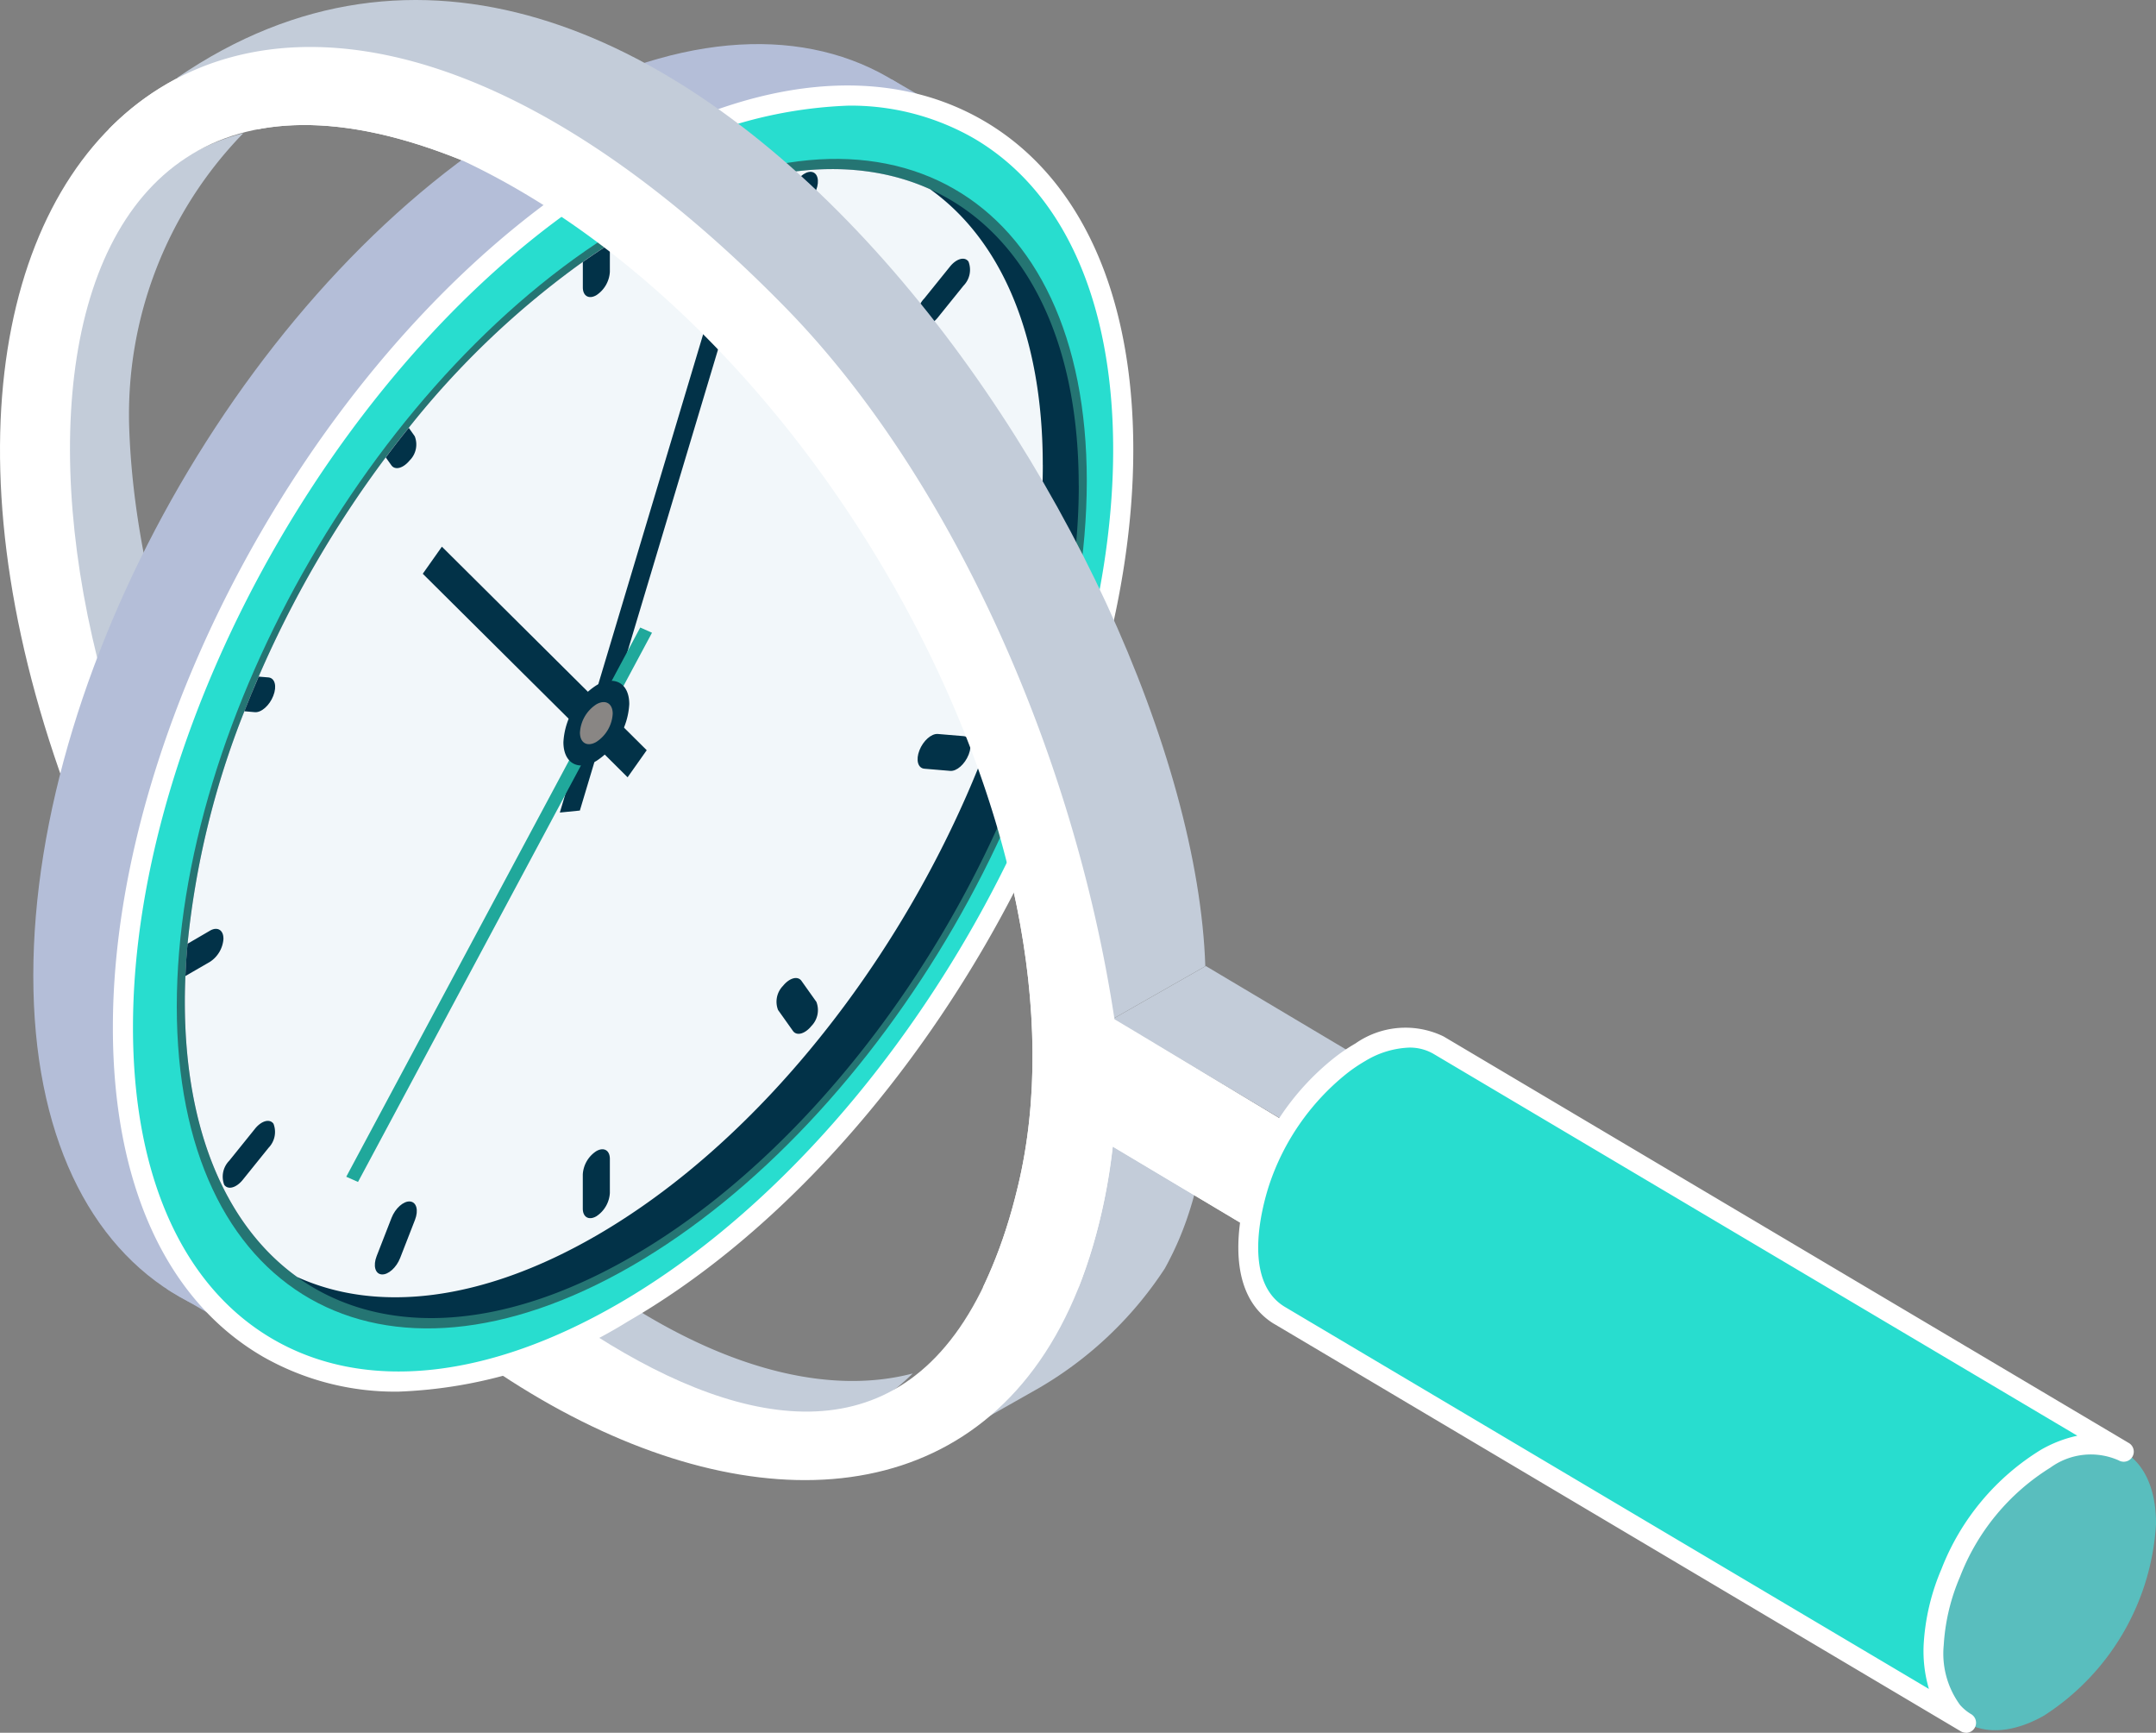 <?xml version="1.0" encoding="UTF-8"?>
<svg xmlns="http://www.w3.org/2000/svg" xmlns:xlink="http://www.w3.org/1999/xlink" id="Group_1004" data-name="Group 1004" width="99.322" height="79.804" viewBox="0 0 99.322 79.804">
  <rect x="0" y="0" width="99.322" height="79.804" fill="#808080" stroke="none"/>
  <defs>
    <clipPath id="clip-path">
      <rect id="Rectangle_461" data-name="Rectangle 461" width="99.322" height="79.804" fill="none"></rect>
    </clipPath>
    <clipPath id="clip-path-2">
      <path id="Path_4487" data-name="Path 4487" d="M95.165,75.466a7.788,7.788,0,0,0-.949.646,11.449,11.449,0,0,0-3.694,5.331c-.6,1.837-1.091,4.9.891,6.128l31.653,18.775a2.547,2.547,0,0,1-.618-.511,4.351,4.351,0,0,1-.87-3.094,9.89,9.89,0,0,1,.781-3.289,10.758,10.758,0,0,1,4.371-5.263,3.592,3.592,0,0,1,3.6-.33L98.76,75.139a2.634,2.634,0,0,0-1.346-.347,4.637,4.637,0,0,0-2.25.674" transform="translate(-89.994 -74.792)" fill="none"></path>
    </clipPath>
    <linearGradient id="linear-gradient" x1="-1.392" y1="1.015" x2="-1.377" y2="1.015" gradientUnits="objectBoundingBox">
      <stop offset="0" stop-color="#4793ab"></stop>
      <stop offset="1" stop-color="#28ddcf"></stop>
    </linearGradient>
  </defs>
  <g id="Group_999" data-name="Group 999">
    <g id="Group_998" data-name="Group 998" clip-path="url(#clip-path)">
      <path id="Path_4456" data-name="Path 4456" d="M2.641,25.563C3.115,40.079,13.465,58.228,25.666,66c7.22,4.58,13.5,4.532,17.328.723-3.579.939-8.1-.016-13.054-3.157C17.728,55.8,7.377,37.652,6.9,23.136A18.57,18.57,0,0,1,12.159,9.6c-5.267,1.335-9.81,7.321-9.517,15.963" transform="translate(-0.949 -3.466)" fill="#c3ccd9"></path>
      <path id="Path_4457" data-name="Path 4457" d="M67.823,95l4.469-2.528a17.358,17.358,0,0,0,5.858-5.541c1-1.825,1.668-3.791,2.209-7.974l-5.113,2.032S71.262,92.039,67.823,95" transform="translate(-24.489 -28.511)" fill="#c3ccd9"></path>
      <path id="Path_4458" data-name="Path 4458" d="M51.343,48.17c-1.9-12.563-7.7-25.091-15.032-32.653C10.282-11.211-9.488,10.1,4.783,41.858c12.151,28.1,43.3,38.912,46.479,12.17L58.756,58.5l3.364-3.858c-.014,0-9.944-5.987-10.777-6.475m-4.456,7.71c-5.36,22.2-26.25,3.412-34.385-7.308C-.994,30.79-1.165-.568,21.351,8.635c16.5,7.772,29.359,31.417,25.537,47.245" transform="translate(0 -1.221)" fill="#fff"></path>
      <path id="Path_4459" data-name="Path 4459" d="M48.48,19.476c0,14.6-10.315,32.395-23.041,39.742S2.4,60.683,2.4,46.081s10.316-32.4,23.041-39.742S48.48,4.874,48.48,19.476" transform="translate(-0.866 -1.146)" fill="#b4bed8"></path>
      <path id="Path_4460" data-name="Path 4460" d="M49.572,8.118,45.435,5.73,12.042,61.442l4.667,2.715Z" transform="translate(-4.348 -2.069)" fill="#b4bed8"></path>
      <path id="Path_4461" data-name="Path 4461" d="M54.944,23.208c0,14.6-10.315,32.4-23.041,39.742S8.862,64.415,8.862,49.813,19.178,17.419,31.9,10.072,54.944,8.606,54.944,23.208" transform="translate(-3.2 -2.494)" fill="#28ddcf"></path>
      <path id="Path_4462" data-name="Path 4462" d="M21.3,66.32a12.3,12.3,0,0,1-6.233-1.6c-4.468-2.58-6.929-7.967-6.929-15.171C8.138,34.82,18.577,16.812,31.41,9.4c6.33-3.655,12.3-4.235,16.807-1.633,4.468,2.579,6.929,7.967,6.929,15.171,0,14.726-10.44,32.734-23.272,40.143A21.511,21.511,0,0,1,21.3,66.32M41.981,7.094a20.6,20.6,0,0,0-10.107,3.112C19.3,17.467,9.064,35.115,9.064,49.546c0,6.858,2.3,11.961,6.466,14.368,4.208,2.43,9.848,1.85,15.88-1.633,12.577-7.261,22.809-24.91,22.809-39.341,0-6.858-2.3-11.961-6.465-14.369a11.4,11.4,0,0,0-5.773-1.478" transform="translate(-2.938 -2.227)" fill="#fff"></path>
      <path id="Path_4463" data-name="Path 4463" d="M54.669,26.283c0,13.284-9.385,29.471-20.961,36.155S12.747,63.77,12.747,50.486s9.385-29.47,20.961-36.154S54.669,13,54.669,26.283" transform="translate(-4.603 -4.135)" fill="#257573"></path>
      <path id="Path_4464" data-name="Path 4464" d="M54.509,26.764c0,13.05-9.222,28.95-20.594,35.517-6.134,3.545-11.645,3.643-15.417.937-3.216-2.315-5.173-6.669-5.173-12.674,0-.4.011-.792.027-1.188.02-.495.051-.988.1-1.487a39.6,39.6,0,0,1,2.614-10.7c.211-.53.427-1.065.659-1.6a49.918,49.918,0,0,1,5.856-10.1c.344-.463.694-.916,1.06-1.363a39.818,39.818,0,0,1,8.017-7.636c.411-.293.827-.571,1.245-.834.335-.216.67-.417,1.009-.612,5.285-3.052,10.106-3.551,13.75-1.9,4.2,1.9,6.844,6.654,6.844,13.637" transform="translate(-4.812 -4.404)" fill="#023248"></path>
      <path id="Path_4465" data-name="Path 4465" d="M52.852,25.812c0,13.045-9.216,28.945-20.588,35.511-5.3,3.056-10.117,3.551-13.766,1.893-3.216-2.315-5.171-6.669-5.171-12.674,0-.4.01-.793.026-1.188.02-.495.052-.988.1-1.487a39.614,39.614,0,0,1,2.614-10.7c.211-.53.427-1.065.659-1.6a49.94,49.94,0,0,1,5.856-10.1c.345-.463.695-.916,1.06-1.363a39.891,39.891,0,0,1,8.017-7.637c.411-.293.829-.571,1.245-.833.335-.217.669-.418,1.009-.613,5.285-3.051,10.107-3.55,13.75-1.9,3.227,2.305,5.187,6.665,5.187,12.685" transform="translate(-4.812 -4.404)" fill="#f2f7fa"></path>
      <path id="Path_4466" data-name="Path 4466" d="M41.287,43.671l-.923.092,7.827-26.112.923-.092Z" transform="translate(-14.574 -6.34)" fill="#023248"></path>
      <path id="Path_4467" data-name="Path 4467" d="M38.508,45.234l.542.24L25.507,70.769l-.542-.24Z" transform="translate(-9.014 -16.333)" fill="#20a89b"></path>
      <path id="Path_4468" data-name="Path 4468" d="M40.8,48.781l-.881,1.247-9.436-9.374.881-1.247Z" transform="translate(-11.007 -14.229)" fill="#023248"></path>
      <path id="Path_4469" data-name="Path 4469" d="M43.268,17.583V18.87a1.383,1.383,0,0,1-.622,1.075c-.345.2-.623.036-.623-.36V18.417c.411-.293.829-.571,1.245-.834" transform="translate(-15.173 -6.349)" fill="#023248"></path>
      <path id="Path_4470" data-name="Path 4470" d="M15.122,67.4a1.379,1.379,0,0,1-.622,1.075l-1.132.654c.02-.494.051-.988.1-1.487l1.029-.6c.339-.2.622-.036.622.355" transform="translate(-4.827 -24.177)" fill="#023248"></path>
      <path id="Path_4471" data-name="Path 4471" d="M42.644,82.93A1.373,1.373,0,0,0,42.021,84v1.576c0,.395.279.554.623.355a1.374,1.374,0,0,0,.624-1.075V83.285c0-.395-.279-.554-.624-.355" transform="translate(-15.173 -29.913)" fill="#023248"></path>
      <path id="Path_4472" data-name="Path 4472" d="M71.879,33.634l-1.373.793a1.373,1.373,0,0,0-.624,1.075c0,.395.279.554.624.355l1.373-.793a1.374,1.374,0,0,0,.624-1.075c0-.395-.279-.554-.624-.355" transform="translate(-25.233 -12.113)" fill="#023248"></path>
      <path id="Path_4473" data-name="Path 4473" d="M67.084,21.364l1.189-1.474a1.045,1.045,0,0,0,.228-1.109c-.172-.243-.553-.14-.852.23L66.46,20.485a1.048,1.048,0,0,0-.228,1.109c.173.242.553.14.852-.23" transform="translate(-23.885 -6.734)" fill="#023248"></path>
      <path id="Path_4474" data-name="Path 4474" d="M56.261,15.748h0c.3.025.679-.312.852-.754l.686-1.761c.171-.441.069-.82-.229-.845s-.679.312-.852.754L56.033,14.9c-.173.441-.07.82.228.845" transform="translate(-20.202 -4.473)" fill="#023248"></path>
      <path id="Path_4475" data-name="Path 4475" d="M28.923,32.332c-.3.371-.679.473-.849.232l-.257-.36c.345-.463.695-.916,1.06-1.364l.273.387a1.034,1.034,0,0,1-.226,1.106" transform="translate(-10.044 -11.135)" fill="#023248"></path>
      <path id="Path_4476" data-name="Path 4476" d="M18.953,49.656c-.17.442-.551.782-.849.756l-.484-.042c.211-.53.427-1.065.659-1.595l.448.036c.3.026.4.406.226.844" transform="translate(-6.362 -17.612)" fill="#023248"></path>
      <path id="Path_4477" data-name="Path 4477" d="M17.538,81.16l-1.189,1.475a1.046,1.046,0,0,0-.227,1.109c.173.242.553.139.852-.231l1.188-1.475a1.046,1.046,0,0,0,.228-1.109c-.173-.243-.553-.14-.852.23" transform="translate(-5.791 -29.174)" fill="#023248"></path>
      <path id="Path_4478" data-name="Path 4478" d="M28.649,86.606c-.3-.025-.679.312-.852.754l-.686,1.761c-.172.441-.07.82.229.845s.679-.312.851-.753l.686-1.761c.172-.442.07-.82-.229-.845" transform="translate(-9.759 -31.271)" fill="#023248"></path>
      <path id="Path_4479" data-name="Path 4479" d="M57.13,70.631c-.173-.242-.553-.139-.852.231a1.045,1.045,0,0,0-.227,1.109l.687.967c.172.242.553.139.852-.231a1.046,1.046,0,0,0,.227-1.109Z" transform="translate(-20.208 -25.456)" fill="#023248"></path>
      <path id="Path_4480" data-name="Path 4480" d="M68.284,53.006l-1.19-.1c-.3-.025-.679.313-.851.755s-.07.82.229.845l1.19.1c.3.026.679-.312.851-.754s.07-.82-.229-.845" transform="translate(-23.888 -19.102)" fill="#023248"></path>
      <path id="Path_4481" data-name="Path 4481" d="M43.656,50.149a3.345,3.345,0,0,1-1.517,2.618c-.838.484-1.517.1-1.517-.866a3.344,3.344,0,0,1,1.517-2.617c.838-.484,1.517-.1,1.517.865" transform="translate(-14.667 -17.72)" fill="#023248"></path>
      <path id="Path_4482" data-name="Path 4482" d="M43.325,51.144a1.66,1.66,0,0,1-.755,1.3c-.417.241-.754.048-.754-.43a1.661,1.661,0,0,1,.754-1.3c.417-.241.755-.048.755.43" transform="translate(-15.099 -18.274)" fill="#898684"></path>
      <path id="Path_4483" data-name="Path 4483" d="M53.933,48.034C51.78,25.808,33.634,1.091,12.779,3.58,34.912-11.579,59.5,25.111,60.14,44.5c-.395.223-6.159,3.508-6.207,3.535" transform="translate(-4.614 0)" fill="#c3ccd9"></path>
      <path id="Path_4484" data-name="Path 4484" d="M84.527,69.635l9.846,5.859-4.291,2.425-9.83-5.85Z" transform="translate(-28.977 -25.143)" fill="#c3ccd9"></path>
      <path id="Path_4485" data-name="Path 4485" d="M54.17,48.172c-1.9-12.563-7.7-25.091-15.032-32.653C25.824,1.848,14.15.747,7.83,7.181h6.858c2.55-.493,5.7-.094,9.491,1.456,16.5,7.772,29.358,31.417,25.536,47.244a22.761,22.761,0,0,1-1.608,4.631h4.411a25.619,25.619,0,0,0,1.571-6.483L61.583,58.5l3.365-3.858c-.014,0-9.945-5.987-10.777-6.475" transform="translate(-2.827 -1.223)" fill="#fff"></path>
      <path id="Path_4486" data-name="Path 4486" d="M139.412,113.582a11.249,11.249,0,0,1,5.159-8.815c2.829-1.6,5.109-.262,5.089,3.018A11.269,11.269,0,0,1,144.5,116.6c-2.826,1.6-5.108.245-5.09-3.018" transform="translate(-50.338 -37.585)" fill="#59bebe"></path>
    </g>
  </g>
  <g id="Group_1001" data-name="Group 1001" transform="translate(57.5 47.787)">
    <g id="Group_1000" data-name="Group 1000" clip-path="url(#clip-path-2)">
      <rect id="Rectangle_462" data-name="Rectangle 462" width="40.897" height="31.554" transform="translate(-0.564)" fill="url(#linear-gradient)"></rect>
    </g>
  </g>
  <g id="Group_1003" data-name="Group 1003">
    <g id="Group_1002" data-name="Group 1002" clip-path="url(#clip-path)">
      <path id="Path_4488" data-name="Path 4488" d="M122.808,106.546a.463.463,0,0,1-.234-.063l-.026-.015C90.941,87.721,90.915,87.7,90.906,87.7c-2.5-1.558-1.461-5.492-1.082-6.661a11.827,11.827,0,0,1,3.846-5.551A8.265,8.265,0,0,1,94.68,74.8a4.021,4.021,0,0,1,4.058-.325L130.307,93.2a.463.463,0,0,1-.468.8,3.165,3.165,0,0,0-3.14.332,10.274,10.274,0,0,0-4.17,5.037,9.344,9.344,0,0,0-.747,3.135,4,4,0,0,0,.751,2.761,2.078,2.078,0,0,0,.49.411l.021.013a.463.463,0,0,1-.237.861M97.157,74.99a4.2,4.2,0,0,0-2.022.616,7.2,7.2,0,0,0-.893.609,11.038,11.038,0,0,0-3.538,5.108h0c-.327,1.006-1.243,4.386.695,5.591.162.1,22.829,13.541,29.7,17.615a6.182,6.182,0,0,1-.241-2.073,10.288,10.288,0,0,1,.817-3.446,11.209,11.209,0,0,1,4.571-5.489,5.767,5.767,0,0,1,1.69-.655L98.268,75.274a2.171,2.171,0,0,0-1.11-.284" transform="translate(-32.238 -26.742)" fill="#fff"></path>
    </g>
  </g>
</svg>
